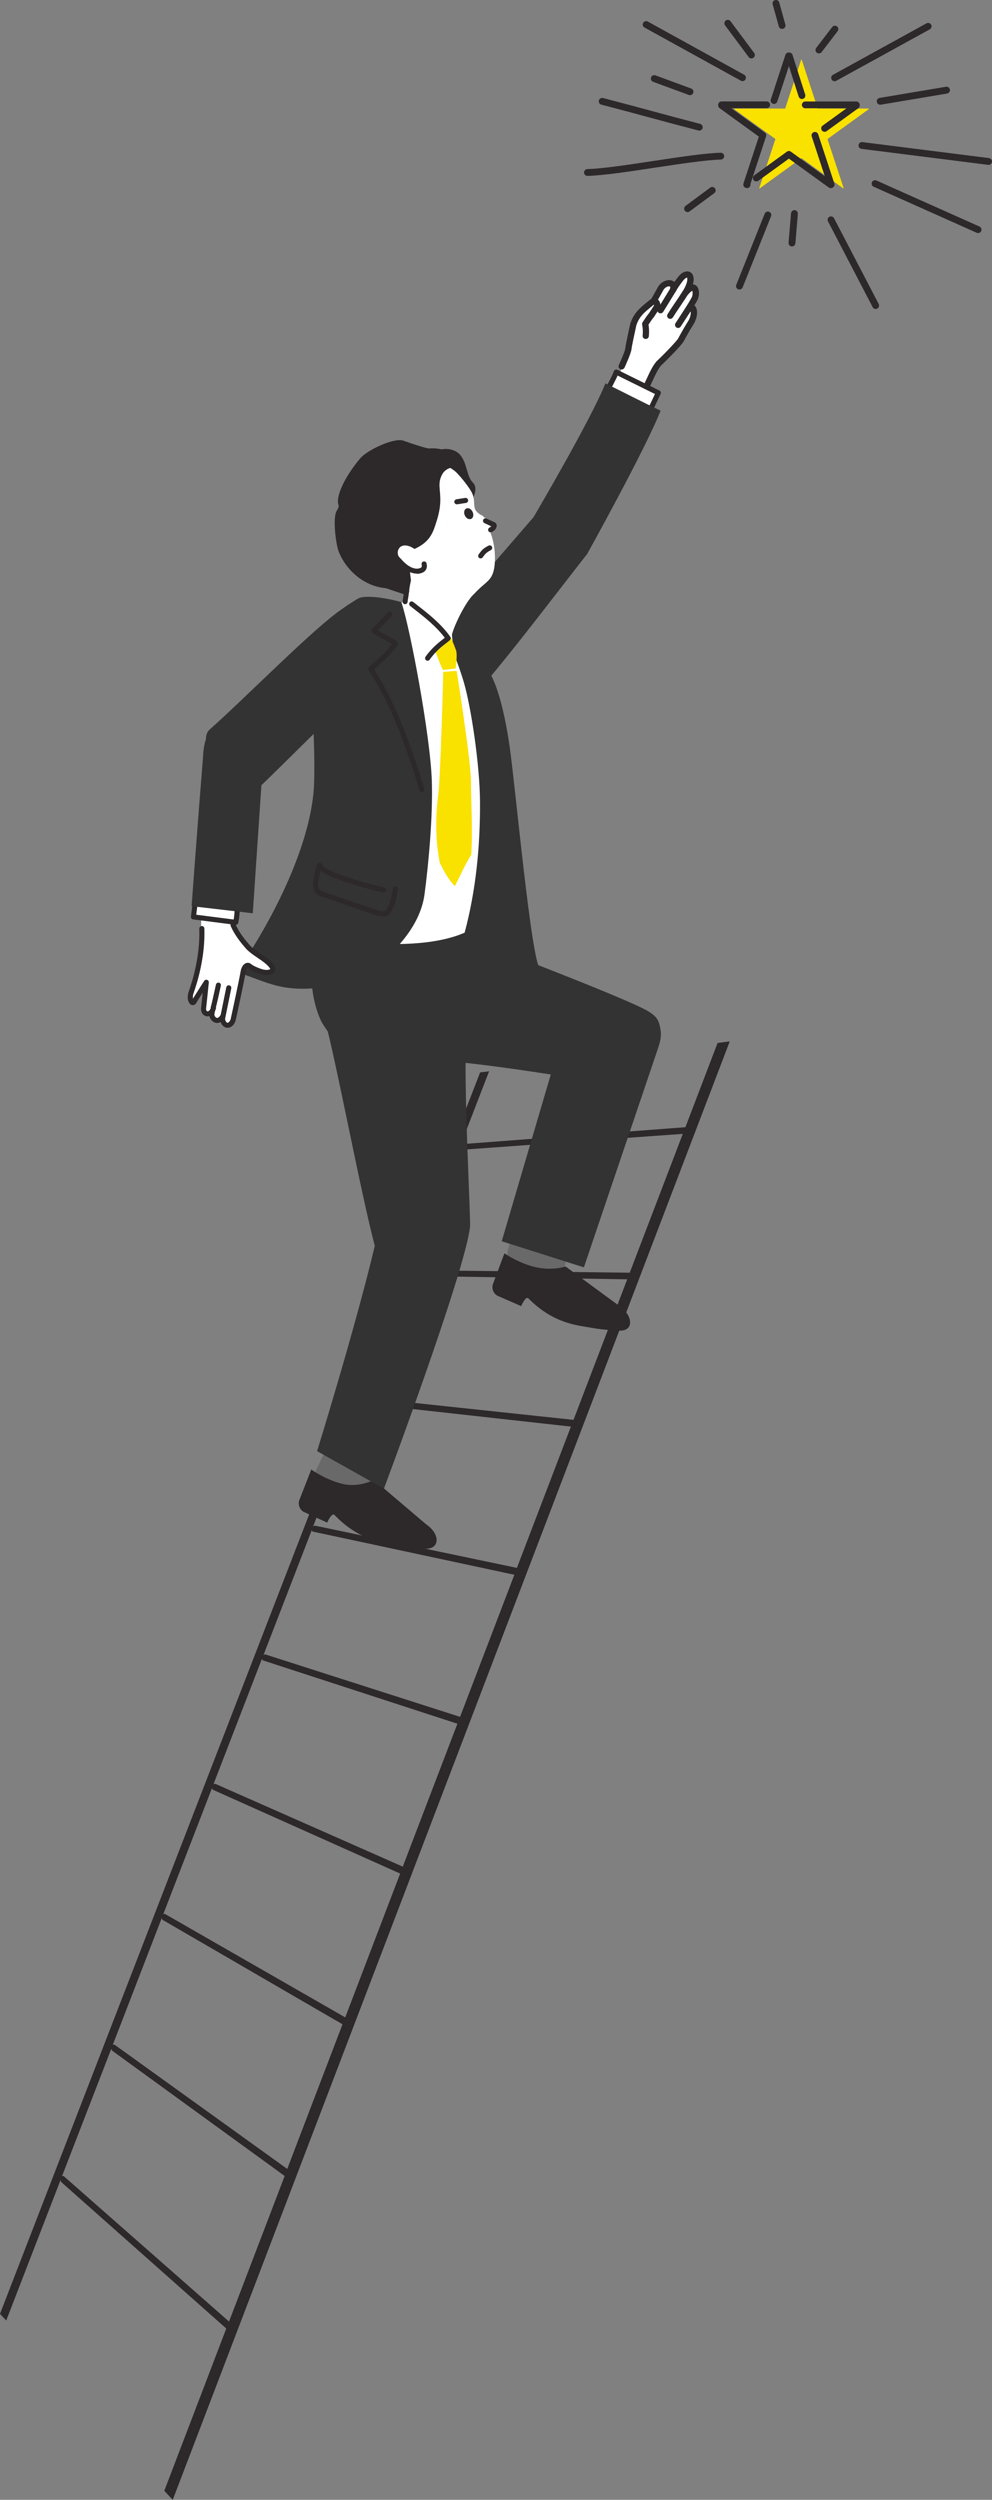<?xml version="1.0" encoding="UTF-8"?><svg id="_レイヤー_2" xmlns="http://www.w3.org/2000/svg" viewBox="0 0 201 506.49"><rect x="0" y="0" width="201" height="506.49" fill="#808080" stroke="none"/><g id="_レイヤー_1-2"><path d="M145.4,211.31l-6.52,17.07-45.12,3.42s-.08.01-.12.03c-.04.01-.08.03-.12.06-.04.02-.08.05-.12.09-.04.03-.08.07-.11.11l5.81-15.04-1.82.23L0,468.81l.63.67.63.68,11.03-28.53c0,.05,0,.11,0,.16,0,.05.02.1.03.14.01.04.03.08.05.12.02.04.05.07.08.09l33.4,29.64-12.56,32.87.85.92.86.92,112.86-295.49-2.47.31ZM46.4,470.36l-33.47-29.44s-.06-.04-.09-.05c-.03-.01-.06-.01-.1-.01-.03,0-.07.01-.1.03s-.06.04-.09.06l10.02-25.91c0,.05,0,.1.01.15,0,.05.02.09.04.13.02.04.03.08.06.11.02.03.05.06.08.08l34.92,25.36-11.27,29.49ZM58.21,439.45l-34.99-25.17s-.06-.04-.09-.04-.07,0-.1,0c-.03,0-.07.02-.1.04-.03.02-.07.04-.1.07l9.96-25.78s0,.1.01.14c0,.04.02.09.04.12.02.04.04.07.06.1.02.03.05.05.08.07l36.42,21.14-11.2,29.31ZM69.95,408.74l-36.49-20.94s-.06-.03-.1-.03c-.03,0-.07,0-.1,0-.03,0-.07.02-.1.04-.03.02-.07.05-.1.08l9.91-25.65s0,.09.02.13c.01.04.02.08.04.12.02.04.04.07.06.09.03.03.05.05.09.06l37.9,16.96-11.13,29.14ZM81.62,378.2l-37.97-16.77s-.07-.02-.1-.02c-.03,0-.07,0-.11.02-.04.01-.07.03-.11.05-.03.02-.07.05-.1.08l9.86-25.51s0,.09.02.13.03.08.04.11c.02.03.04.06.07.08.03.02.06.04.09.05l39.37,12.82-11.07,28.96ZM93.22,347.85l-39.43-12.64s-.07-.01-.1-.01c-.04,0-.07.01-.11.02-.04.01-.07.03-.11.06-.04.02-.07.05-.1.09l9.81-25.38s.01.08.02.12.03.07.05.1c.02.03.04.05.07.07.03.02.06.03.09.04l40.81,8.74-11,28.79ZM104.75,317.67l-40.88-8.55s-.07,0-.11,0-.07.02-.11.03c-.04.02-.08.04-.11.07-.04.03-.07.06-.11.09l9.76-25.25s.01.08.02.11c.01.03.03.07.05.09.02.03.05.05.07.06.03.02.06.03.1.03l42.25,4.69-10.94,28.62ZM116.22,287.68l-42.31-4.51s-.07,0-.11,0c-.04,0-.08.02-.12.04-.04.02-.08.04-.11.07-.04.03-.07.06-.11.1l9.71-25.13s.01.08.03.11c.01.03.03.06.05.08.02.02.05.04.08.05.03.01.06.02.1.02l43.66.69-10.88,28.46ZM127.61,257.86l-43.73-.51s-.08,0-.12.02c-.04.01-.08.03-.12.05-.04.02-.08.05-.12.08s-.07.07-.11.11l9.61-24.86s.02.07.03.1c.01.03.03.05.06.07.02.02.05.04.08.04.03,0,.07.01.1.01l45.06-3.24-10.75,28.12Z" style="fill:#2d282a; stroke-width:0px;"/><path d="M128.29,65.71c-.25,2-1.02,4.53-1.32,6.19-.03.18-.08.36-.15.54l-.92,2.3c-.5,1.26.02,2.69,1.21,3.33l.93.5c1.28.69,2.88.23,3.59-1.04.6-1.08,1.04-3.11,2.01-4.03,1.74-1.64,3.9-3.85,4.15-4.3.73-1.33,2.4-3.47,2.68-4.56.16-.6.14-1.71-.11-2.2-.3-.58-.34-1.27-.18-1.91.23-.93.29-1.67-.23-2.09-.43-.24.12-2.39-.55-2.58-.64-.18-1.86,1.61-2.64,1.8-.21.05-.43.05-.66.03-1.08-.09-2.11.51-2.58,1.48-.09.18-.15.31-.16.33-.08.1-.5.42-1.34,2.26-.37.8-1.42.89-2.37,1.79l-.67.71c-.37.4-.62.91-.69,1.45Z" style="fill:#fff; stroke-width:0px;"/><path d="M130.88,79.14c-.1,0-.21-.02-.3-.08-.31-.17-.42-.55-.25-.86.17-.32.38-.78.63-1.31.63-1.37,1.41-3.07,2.25-3.86,1.83-1.72,3.97-4.04,4.18-4.42.12-.24,1.22-2.26,2.12-3.67.41-.72.49-1.45.44-1.82,0,0-.01.01-.02.02-.22.25-.58.29-.85.09-.26-.19-.34-.55-.17-.84,0-.02.98-1.64,1.24-2.12.23-.42.23-1.11.13-1.35-.12.05-.43.23-.97.88-.21.26-.59.31-.86.11-.27-.2-.34-.57-.16-.85,1.09-1.7,1.05-2.68.91-2.82-.04,0-.38.09-.84.69-.7.91-1.04,1.41-1.5,2.21-.16.29-.52.4-.82.26-.3-.14-.44-.49-.32-.8.07-.18.15-.5.03-.55-.27-.12-.98.07-1.36.76-1,1.83-2.66,4.67-2.67,4.7-.18.3-.56.4-.86.23-.3-.18-.4-.56-.23-.86.02-.03,1.66-2.86,2.66-4.68.69-1.26,2.14-1.7,3-1.3.13.06.24.14.35.23.21-.31.45-.61.73-.98,1.02-1.32,2.03-1.33,2.58-.95.5.35.8,1.16.44,2.42.21,0,.42.07.6.2.86.59.74,2.23.29,3.05-.11.21-.35.61-.59,1.01.76.58.73,2.26-.09,3.69-.91,1.43-1.99,3.42-2.07,3.58-.31.63-2.91,3.33-4.45,4.77-.66.62-1.41,2.26-1.96,3.46-.26.56-.48,1.04-.67,1.39-.11.21-.33.33-.56.33Z" style="fill:#2d282a; stroke-width:0px;"/><path d="M68.7,288.46c-1.68,2.77-4.5,9.39-6.06,12.13,3.06,2.79,7.59,1.86,11.73,2.99-.15-1.1,4.52-11.11,4.52-11.11,0,0-7.57-3-10.2-4.01Z" style="fill:#696969; stroke-width:0px;"/><path d="M123.14,79.98c.58-1.53,1.16-3.06,1.73-4.59,2.84,1.4,5.68,2.81,8.52,4.21-.82,1.73-1.63,3.46-2.45,5.19-2.6-1.6-5.2-3.2-7.8-4.8Z" style="fill:#fff; stroke-width:0px;"/><path d="M130.94,85.3c-.09,0-.19-.03-.27-.08-1.31-.81-2.69-1.74-4.02-2.65-1.32-.9-2.69-1.83-3.98-2.62-.21-.13-.3-.39-.21-.62.3-.79.65-1.47.99-2.12.34-.65.66-1.27.94-2.01.05-.14.16-.24.29-.3.14-.05.29-.05.42.02l8.52,4.21c.25.12.36.43.24.68l-2.45,5.19c-.06.13-.18.23-.32.27-.05.01-.1.02-.15.02ZM123.58,79.3c1.2.75,2.44,1.6,3.65,2.42,1.16.79,2.35,1.6,3.49,2.32l1.99-4.21-7.57-3.74c-.25.58-.52,1.09-.78,1.6-.28.53-.54,1.04-.78,1.61Z" style="fill:#2d282a; stroke-width:0px;"/><path d="M118.78,112.5c-5.23,6.55-23.5,30.95-26.63,32.11-3.13,1.16-10.06-7.03-9.82-7.78,1.46-4.52,19.38-24.49,27.04-33.54,2.09.29,11.05,7.16,9.41,9.21Z" style="fill:#333; stroke-width:0px;"/><path d="M108.17,104.67s11.47-19.47,14.5-26.99c3.78,1.84,7.37,3.73,11.18,5.52-3.05,7.77-14.96,29.19-14.96,29.19l-10.72-7.72Z" style="fill:#333; stroke-width:0px;"/><path d="M63.07,297.74l-2.44,6.25c-.27.87.08,1.82.85,2.3l4.81,2.2s.95-2.15,1.5-1.53c5.08,5.28,9.99,5.61,12.52,6.13s5.82.69,5.82.69c3.05.13,3.12-2.98.18-4.97l-10.54-8.96s-3.06,1.61-6.38.8c-3.49-.85-6.31-2.91-6.31-2.91Z" style="fill:#2d282a; stroke-width:0px;"/><path d="M92.67,92.44c.89.92,1.15,2.32,1.56,3.6.25.8.59,1.58,1.15,2.15.99,1-.43,3.29-1.31,4.4-.02.02-.36,1.19-1.44,1.95-.6.42-1.23.83-1.85.98-.75.18-1.34-.05-1.83-.33-2.47-1.4-3.54-4.26-3.11-7.57.18-1.37.58-3.8,2.1-5.13,1.75-1.53,3.9-.92,4.73-.05Z" style="fill:#2d282a; stroke-width:0px;"/><path d="M90.26,106.19c-.68,0-1.22-.25-1.61-.47-2.61-1.48-3.89-4.53-3.41-8.17.14-1.08.52-3.95,2.3-5.51,1.98-1.73,4.5-1.12,5.56-.02h0c.82.85,1.16,2,1.48,3.12.07.24.14.49.22.73.28.89.6,1.5,1.01,1.9,1.42,1.44-.49,4.2-1.2,5.13-.35.9-.92,1.65-1.63,2.14-.61.42-1.31.89-2.06,1.07-.24.06-.46.08-.67.08ZM90.36,92.16c-.64,0-1.35.21-2.02.79-1.44,1.25-1.77,3.8-1.9,4.75-.42,3.18.61,5.71,2.81,6.96.39.22.83.4,1.39.27.51-.12,1.1-.5,1.65-.88.53-.37.95-.94,1.2-1.62.02-.06.05-.13.11-.2,1.05-1.34,1.89-3.06,1.35-3.6-.72-.72-1.09-1.71-1.3-2.39-.08-.25-.15-.5-.23-.75-.29-1.01-.57-1.97-1.19-2.61h0c-.34-.35-1.05-.7-1.88-.7Z" style="fill:#2d282a; stroke-width:0px;"/><path d="M100.33,105.94l-2.29-1.16c-.34-.47-.4-.25-1.06-.76-1.37-1.05-.56-1.9-1.2-3.81-.42-1.26-3.2-4.61-3.88-4.96-4.34-3.15-7.47-.98-12.57-1.92-8.84-1.01-6.07,10.55-2.83,19.18,2.15,5.54,2.65,5.1,4.92,7.1.91.96.48,3.89.77,4.74,2.87,1.57,5.89,3.74,8.39,4.4,1.29.34.99.47.99.47-.53-.35,2.43-7.06,4.5-8.89,2.28-2.51,3.55-2.5,4.05-5.15.26-1.36.35-4.46-.74-7.25.36-.28.74-.59,1.05-.86.36-.31.32-.88-.09-1.12Z" style="fill:#fff; stroke-width:0px;"/><path d="M90.98,133.52c.93,4.22,2.05,7.54,3.07,14.2,1.02,6.66,2.04,16.58.62,25.04-.96,5.74-2.34,15.4,2.98,20.23,3.62,3.29,7.05,3.68,11.79,3.29-1.77-1.43-4.9-35.88-6.14-44.75-.82-5.88-2.41-13.19-4.57-15.92-2.91-3.68-7.52-4.9-7.52-4.9,0,0-.6,1.17-.24,2.8Z" style="fill:#333; stroke-width:0px;"/><path d="M65.82,206.73c2.02,6.87,7.27,34.96,10.12,45.7-4.1,17.14-11.69,41.58-11.69,41.58l13.54,7.61s16.42-43.85,17.45-53.07c.17-1.53-1.36-28.78-.77-38.37-2.8-3.42-2.9-2.12-5.65-5.74-4.3-1.29-16.03-1.9-23.01,2.29Z" style="fill:#333; stroke-width:0px;"/><path d="M85.52,213.11c-4.44,4.55-2.35,2.29-5.31,3.8-2.96,1.52-4.78-.95-6.59-1.32-4.21-.86-6.12-5.14-7.94-7.68-1.83-2.54-3.37-9.87-1.97-12.04,2.34-3.62,2.65-4.57,6.29-8.95,3.25-3.92,6.05-4.06,10.44-5.75,3.62-.51,8.39-1.06,12.04-1.71,4.94.54,6.01,4.21,10.87,5.33-1.38,3.89,1.02,4.36-.36,8.62-5.26,5.37-13.04,15.14-17.47,19.69Z" style="fill:#333; stroke-width:0px;"/><path d="M104.75,247.15c-1,2.94-1.86,5.7-2.33,8.7,4.25-.08,7.5,4.1,11.83,3.98-.76-1.26,1.71-8.7,2.41-12.14.34-1.7-9.6-.91-11.91-.54Z" style="fill:#696969; stroke-width:0px;"/><path d="M133.38,212.24c.57-1.68.71-2.84.27-4.55-.33-1.29-.92-2.12-3.23-3.3-6.13-3.12-34-13.8-42.9-17.03-1.62,5.22-4.14,10.19-5.24,15.04-1.1,4.85-2.75,6.57-3.8,11.3,5.58-.19,4.95.88,11.93,1.3,5.07.31,14.79,1.71,21.19,2.7l-9.94,33.79,16.65,5.29,15.07-44.54Z" style="fill:#333; stroke-width:0px;"/><path d="M91.31,130.61c.64-1.05.28-.74.28-1.93-2.42-2.52-8.93-7.05-8.93-7.05l-2.61.81s-2.36,8.31-3.49,11.37c-.81,10.69-2.66,40.25-5.09,56.96,8.03.9,16.77.76,22.67-1.8,2.25-8.37,3.17-17.36,3.12-26.49-.04-7.47-1.79-19.08-3.25-24.15-.69-2.4-1.81-5.3-2.69-7.71Z" style="fill:#fff; stroke-width:0px;"/><path d="M91.35,129.12s-1.96,2.27-3.08,2.94c.41,1.38,1.47,3.68,1.47,3.68l2.58-.29s.41-2.76.08-3.7c-.33-.94-1.05-2.63-1.05-2.63Z" style="fill:#f9e100; stroke-width:0px;"/><path d="M86.64,133.87c-.1,0-.2-.03-.29-.09-.23-.16-.29-.48-.13-.72,1.29-1.84,2.87-3.04,3.71-3.69.06-.05.13-.1.19-.15-1.75-2.33-4.16-4.21-5.95-5.61-.4-.31-.77-.6-1.08-.85-.22-.18-.25-.5-.07-.72.18-.22.5-.25.72-.07.31.25.67.53,1.06.84,1.93,1.51,4.58,3.57,6.43,6.2.13.19.12.44-.02.62-.11.14-.32.3-.66.56-.8.61-2.3,1.76-3.5,3.47-.1.14-.26.22-.42.22Z" style="fill:#2d282a; stroke-width:0px;"/><path d="M89.8,136.13l2.72-.21s2.84,17.61,2.9,22.44c.06,5.26.38,10.02.06,14.84-1.3,2.06-2.22,4.2-3.31,6.34-1.35-1.37-2.19-2.98-3.05-4.7-.89-4.37-.91-9.08-.36-13.45.55-4.37,1.05-25.26,1.05-25.26Z" style="fill:#f9e100; stroke-width:0px;"/><path d="M72.63,121.24c1.19-.67,5.17-.25,8.69.76,1.67,4.75,5.89,26.97,6.18,36.28.22,7.1-.65,16.66-1.48,22.9-1.43,10.69-14.54,18-15.85,18.22-12.3,2.09-14.02.38-22.2-2.49,7.27-10.34,15.35-26.31,15.68-38.4.2-7.61-.36-14.08-.65-21.45,3.3-5.17,3.32-12.28,9.64-15.82Z" style="fill:#333; stroke-width:0px;"/><path d="M77.52,185.68c-.29,0-.61-.05-.97-.17-2.73-.88-5.67-1.9-8.52-2.89-.99-.35-1.97-.69-2.92-1.01-1.65-.57-1.67-1.9-1.68-2.78,0-.03,0-.06,0-.09.22-1.37.49-2.51.84-3.59.07-.22.28-.36.5-.35.23,0,.42.16.48.38.36,1.36,9.62,4.07,12.53,4.59.28.05.47.32.42.6s-.32.47-.6.42c-.11-.02-9.83-2.15-12.63-4.41-.21.76-.38,1.57-.53,2.49.02,1.01.12,1.48.99,1.78.95.33,1.93.67,2.92,1.01,2.84.99,5.77,2.01,8.49,2.88.96.31,1.45.03,1.94-1.09.29-.69.57-1.8.83-3.42.05-.28.31-.47.59-.42.28.05.47.31.42.59-.28,1.7-.58,2.89-.9,3.65-.36.83-.96,1.83-2.23,1.83Z" style="fill:#2d282a; stroke-width:0px;"/><path d="M85.49,160.45c-.22,0-.42-.14-.49-.36-2.39-7.79-5.71-17.58-10.3-24.25-.14-.21-.11-.49.07-.66.62-.59,1.16-1.07,1.63-1.49,1.11-.99,1.95-1.72,3.02-3.2-.53-.36-1.11-.66-1.71-.97-.76-.4-1.55-.81-2.27-1.37-.12-.09-.19-.23-.2-.37s.05-.29.15-.39l3.25-3.27c.2-.2.53-.2.73,0,.2.2.2.53,0,.73l-2.83,2.85c.51.34,1.06.63,1.63.92.76.4,1.55.81,2.26,1.37.21.17.26.47.1.7-1.29,1.86-2.25,2.72-3.47,3.8-.38.34-.81.72-1.29,1.16,4.54,6.78,7.83,16.45,10.19,24.17.08.27-.07.56-.34.64-.05.02-.1.02-.15.02Z" style="fill:#2d282a; stroke-width:0px;"/><path d="M82.09,122.42s-.03,0-.04,0c-.28-.02-.5-.27-.47-.55.02-.3.08-.62.13-.93.05-.28.13-.72.1-.84-.06-.27.11-.55.38-.62.27-.06.54.09.61.36.08.33,0,.77-.09,1.27-.05.28-.1.57-.12.83-.02.27-.25.48-.51.48Z" style="fill:#2d282a; stroke-width:0px;"/><path d="M92.57,102.18c-.25,0-.47-.18-.51-.43-.04-.28.15-.54.43-.59l1.77-.28c.28-.04.54.15.59.43.04.28-.15.54-.43.59l-1.77.28s-.05,0-.08,0Z" style="fill:#2d282a; stroke-width:0px;"/><path d="M69.08,111.47c-.48-1.22-1.15-6.48-.41-7.7.75-1.23.43-1.44.36-1.81-.34-1.85,1.84-5.86,4.41-8.83,1.26-1.45,6.17-3.83,8.04-3.4,0,0,4.72,1.69,5.52,1.63,4.58-.33,5.01,2.78,5.01,2.78,0,0-2.03-.01-2.96,1.87-1.38,2.8.61,4.09-1.06,9.37-.6,1.9-1.05,3.83-3.94,5.23-.98.47-2.15.94-2.15.94,0,0,.62,3.27-.11,2.93-.48-.22.73.52.73.52,0,0,0,.97.23,2.5-.2.87-.37,1.77-.36,2.27,0,.15-.14.25-.28.2-.9-.35-1.91-.63-3.82-1.31-3.97-.28-7.66-3.2-9.22-7.19Z" style="fill:#2d282a; stroke-width:0px;"/><path d="M82.2,120.5c-.09,0-.17-.02-.26-.05-.46-.18-.97-.35-1.61-.56-.57-.19-1.26-.41-2.14-.72-4.11-.32-7.96-3.33-9.6-7.51h0c-.47-1.2-1.25-6.7-.37-8.15.49-.81.43-1.01.37-1.19-.03-.09-.05-.17-.07-.26-.4-2.16,2.04-6.38,4.53-9.26,1.36-1.56,6.45-4.05,8.55-3.56l.06.02c2.21.79,4.87,1.63,5.31,1.6,5-.36,5.56,3.18,5.56,3.22l.08.59h-.6c-.07,0-1.72.02-2.49,1.58-.58,1.17-.5,2.03-.4,3.21.13,1.41.29,3.17-.64,6.09l-.11.34c-.58,1.86-1.18,3.79-4.1,5.2-.64.31-1.36.62-1.79.8.25,1.45.21,2.18.1,2.57.07.04.14.09.21.13l.24.15v.29s.01.96.23,2.43v.1s0,.09,0,.09c-.23,1-.35,1.76-.34,2.14,0,.24-.11.47-.3.61-.12.09-.27.13-.41.13ZM69.56,111.29c1.5,3.84,5.03,6.6,8.78,6.87h.07s.07.03.07.03c.9.32,1.6.55,2.18.74.48.16.88.29,1.25.42.04-.46.15-1.08.33-1.86-.15-1.03-.2-1.8-.21-2.19-.77-.48-1.01-.68-.79-1.1.04-.07.16-.25.4-.27.03-.45-.06-1.39-.23-2.28l-.08-.42.39-.16s1.17-.47,2.12-.93c2.52-1.21,3.03-2.85,3.57-4.58l.11-.34c.87-2.72.72-4.29.6-5.68-.11-1.25-.21-2.32.5-3.76.71-1.44,1.97-1.92,2.74-2.07-.35-.75-1.37-2.04-4.3-1.83-.84.06-4.54-1.23-5.7-1.65-1.39-.29-6.07,1.58-7.51,3.24-2.61,3.02-4.58,6.86-4.3,8.4,0,.04.02.08.04.12.15.46.22.93-.46,2.06-.59.97-.03,6.01.45,7.24h0Z" style="fill:#2d282a; stroke-width:0px;"/><path d="M99.41,107.86c-.18,0-.36-.1-.45-.27-.13-.25-.04-.56.21-.7.13-.07.27-.14.34-.23,0,0,.02-.02.02-.03-.05-.02-.1-.04-.14-.06-.27-.14-.44-.21-.6-.29-.18-.08-.36-.16-.65-.31-.25-.13-.35-.44-.22-.69.13-.25.44-.35.69-.22.27.14.44.21.6.29.18.08.36.16.65.31.03.01.06.03.1.04.2.08.49.2.63.49.24.49-.15.96-.3,1.14-.2.23-.45.37-.65.47-.08.04-.16.06-.24.06ZM99.74,106.73h0,0Z" style="fill:#2d282a; stroke-width:0px;"/><path d="M80.65,112.42c-.22-.83.21-1.6.86-1.82.65-.23,1.46,0,2.17.43.71.43,1.34,1.04,1.96,1.65,0,0,2.21,2.58.49,3.24-2.15.82-4.28-1.78-4.28-1.78-.49-.5-1.02-1.05-1.2-1.72Z" style="fill:#fff; stroke-width:0px;"/><path d="M84.45,116.22c-1.95,0-3.58-1.88-3.78-2.11-.58-.58-1.11-1.17-1.31-1.93-.28-1.04.24-2.11,1.19-2.44.27-.09.56.05.65.32.09.27-.05.56-.32.66-.38.13-.69.62-.53,1.21.14.52.56.99,1.07,1.49.01.01.02.02.03.04.02.02,1.92,2.31,3.69,1.63.22-.09.41-.21.29-.71-.07-.28.1-.55.38-.62.28-.07.55.1.62.38.22.91-.11,1.61-.92,1.92-.36.14-.72.2-1.06.2Z" style="fill:#2d282a; stroke-width:0px;"/><path d="M94.19,104.45c.27.58.84.88,1.28.68s.56-.84.29-1.42c-.27-.58-.84-.88-1.28-.68s-.56.84-.29,1.42Z" style="fill:#2d282a; stroke-width:0px;"/><path d="M102.2,253.94l-2.34,6.29c-.26.87.11,1.81.89,2.28l4.85,2.12s.91-2.16,1.48-1.55c5.16,5.19,10.08,5.44,12.62,5.92,2.53.48,5.83.6,5.83.6,3.05.08,2.73-3.22-.24-5.15l-10.69-7.84s-2.69.89-6.03.14c-3.5-.79-6.36-2.81-6.36-2.81Z" style="fill:#2d282a; stroke-width:0px;"/><path d="M52.1,159.94c9.35-9.01,15.87-15.95,23-22.07-1.56-5.81-2.49-16.61-2.49-16.61,0,0-1.65.92-3.17,2.04-5.74,3.81-19.55,17.95-26.97,24.52-.79.7-1.07,2.32-.2,2.91l9.83,9.22Z" style="fill:#333; stroke-width:0px;"/><path d="M40.76,184.81c.18,5.06-.96,13.29-2,16.19-.53,1.49.21,2.56.57,1.94.43-.74,2.48-3.95,2.48-3.95,0,0-.47,4.69-.54,5.12-.23,1.55,1.53,1.83,2,.04-.24.64-.46,1.44-.23,1.89.47.89,1.35.97,2.02-.02-.03,1.74,1.4,2.39,2.13.76.05-.11,1.65-7.5,2.1-10.02.15-.81.92-1.54,1.51-.96.25.25,1.06.49,1.33.78,1.13,1.18,3.63.35,3.11-.65-.57-1.08-4.48-2.45-5.16-4.39-.34-.97-1.73-2.73-2.88-4.13l-1.44-4.62-5.02,2.01Z" style="fill:#fff; stroke-width:0px;"/><path d="M46.12,208.24c-.09,0-.18-.01-.27-.03-.53-.12-.93-.54-1.14-1.14-.25.14-.52.2-.79.19-.54-.03-1.02-.38-1.33-.96-.07-.13-.11-.27-.14-.43-.22.06-.43.07-.64.03-.62-.13-1.21-.76-1.05-1.84.03-.21.18-1.6.31-2.94-.54.85-1.11,1.75-1.31,2.1-.26.45-.7.51-1.01.36-.61-.28-.96-1.41-.49-2.74.7-1.96,2.32-7.12,2.12-12.69,0-.28.21-.52.5-.53.29,0,.52.21.53.5.2,5.75-1.46,11.06-2.18,13.07-.17.48-.18.88-.13,1.14.67-1.09,2.19-3.47,2.27-3.59.13-.2.38-.29.6-.21.22.08.37.3.34.54-.02.19-.48,4.71-.54,5.15-.05.36.04.64.24.68.2.04.46-.13.64-.53.04-.12.08-.24.13-.37.1-.26.38-.39.64-.31.26.08.41.36.34.62-.04.16-.09.3-.15.43-.24.76-.16,1.01-.12,1.08.14.26.31.41.48.42.2.01.44-.17.66-.49.13-.19.36-.27.58-.2.22.07.36.27.36.5-.01.73.28,1.12.49,1.17.2.04.45-.2.64-.6.14-.55,1.62-7.4,2.08-9.93.1-.58.45-1.34,1.09-1.56.38-.13.78-.04,1.11.27.31.28,1.33.71,1.95.92,1.08.37,1.75.13,1.82,0h0s0-.05-.07-.15c-.55-.79-1.49-1.43-2.48-2.1-.9-.61-1.83-1.24-2.5-2.03l-.08-.09c-.71-.84-2.04-2.4-2.87-4.32-.11-.26,0-.56.27-.68.26-.11.56,0,.68.27.77,1.78,1.99,3.21,2.71,4.07l.08.09c.58.68,1.45,1.27,2.29,1.84,1.03.69,2.09,1.41,2.75,2.36.32.46.34.97.05,1.36-.48.64-1.7.78-2.97.35-.07-.02-1.7-.58-2.3-1.13-.06-.05-.09-.06-.09-.06-.08.01-.32.29-.41.77-.35,1.93-2.02,9.88-2.14,10.13-.41.92-1.03,1.24-1.55,1.24Z" style="fill:#2d282a; stroke-width:0px;"/><path d="M45.09,206.86s-.07,0-.1-.01c-.28-.06-.46-.33-.4-.61l1.26-6.2c.06-.28.33-.46.61-.4.28.06.46.33.4.61l-1.26,6.2c-.05.24-.26.41-.5.41Z" style="fill:#2d282a; stroke-width:0px;"/><path d="M43.22,204.6c-.09,0-.19-.02-.27-.08-.22-.14-.31-.42-.2-.65.1-.3.59-2.46,1-4.38.06-.28.33-.45.61-.39.28.06.45.33.39.61-.95,4.4-1.05,4.56-1.1,4.65-.1.16-.27.24-.44.24Z" style="fill:#2d282a; stroke-width:0px;"/><path d="M39.04,185.88c.1-.61.45-5.08,1.32-5.15.87-.08,6.11,1.17,7.14,1.93s.27,4.21.27,4.21l-8.73-.99Z" style="fill:#fff; stroke-width:0px;"/><path d="M47.77,187.38s-.04,0-.07,0l-8.57-1.1c-.14-.02-.26-.09-.35-.2-.08-.11-.12-.25-.09-.39.02-.09.04-.28.07-.53.06-.56.16-1.42.3-2.25.05-.28.31-.47.59-.42.28.05.47.31.42.59-.14.8-.23,1.64-.3,2.19,0,.02,0,.04,0,.06l7.58.97c.12-.75.26-1.96.13-2.64-.06-.28.12-.55.4-.61.28-.06.55.12.61.4.25,1.23-.19,3.43-.21,3.52-.05.24-.26.41-.5.41Z" style="fill:#2d282a; stroke-width:0px;"/><path d="M41.12,153.6c-.93,11.38-2.3,30-2.3,30l12.4,1.44,1.89-28.06-9.45-8.98-1.54,1.02c-.91,1.31-.95,3.98-1,4.58Z" style="fill:#333; stroke-width:0px;"/><path d="M133.84,63.49c-.11,0-.23-.03-.33-.09-.3-.18-.39-.57-.21-.87.39-.63.85-1.39,1.32-2.15.46-.76.93-1.52,1.32-2.15.18-.3.57-.39.87-.21.3.18.39.57.21.87-.39.63-.85,1.39-1.32,2.15-.46.76-.93,1.52-1.32,2.15-.12.19-.33.3-.54.3Z" style="fill:#2d282a; stroke-width:0px;"/><path d="M135.8,64.61c-.11,0-.23-.03-.33-.1-.3-.18-.39-.57-.2-.87.52-.84,1.02-1.57,1.49-2.27.47-.69.96-1.41,1.47-2.23.18-.3.57-.39.87-.2.3.18.39.57.2.87-.52.84-1.02,1.57-1.49,2.27-.47.69-.96,1.41-1.47,2.23-.12.19-.33.3-.54.3Z" style="fill:#2d282a; stroke-width:0px;"/><path d="M137.4,66.45c-.12,0-.24-.03-.34-.1-.29-.19-.38-.58-.19-.87l2.41-3.71c.19-.29.58-.38.87-.19.29.19.38.58.19.87l-2.41,3.71c-.12.19-.32.29-.53.29Z" style="fill:#2d282a; stroke-width:0px;"/><path d="M198.18,47.22c-.09,0-.19-.02-.28-.06l-20.88-9.33c-.35-.16-.5-.56-.35-.91.16-.35.56-.5.91-.35l20.88,9.33c.35.16.5.56.35.91-.11.26-.37.41-.63.41Z" style="fill:#2d282a; stroke-width:0px;"/><path d="M177.43,62.6c-.25,0-.49-.14-.61-.37l-9.05-17.38c-.18-.34-.04-.76.29-.93.34-.18.76-.04.93.29l9.05,17.38c.18.34.04.76-.29.93-.1.05-.21.08-.32.08Z" style="fill:#2d282a; stroke-width:0px;"/><path d="M160.47,49.93s-.04,0-.06,0c-.38-.03-.66-.37-.63-.75l.5-5.97c.03-.38.36-.66.75-.63.38.03.66.37.63.75l-.5,5.97c-.03.36-.33.63-.69.63Z" style="fill:#2d282a; stroke-width:0px;"/><path d="M149.83,58.67c-.09,0-.17-.02-.26-.05-.35-.14-.53-.54-.39-.9l5.76-14.42c.14-.35.54-.53.9-.39.35.14.53.54.39.9l-5.76,14.42c-.11.27-.37.43-.64.43Z" style="fill:#2d282a; stroke-width:0px;"/><path d="M119.03,35.64c-.37,0-.68-.3-.69-.67-.01-.38.29-.7.67-.71,3.07-.08,8.33-.88,13.42-1.65,5.13-.78,10.43-1.58,13.59-1.66.39-.01.7.29.71.67.01.38-.29.7-.67.71-3.07.08-8.33.88-13.42,1.65-5.13.78-10.43,1.58-13.59,1.66,0,0-.01,0-.02,0Z" style="fill:#2d282a; stroke-width:0px;"/><path d="M150.44,16.44c-.11,0-.23-.03-.33-.09l-19.52-10.77c-.33-.18-.46-.6-.27-.94.18-.33.6-.46.94-.27l19.52,10.77c.33.18.46.6.27.94-.13.23-.36.36-.61.36Z" style="fill:#2d282a; stroke-width:0px;"/><path d="M152.25,11.84c-.21,0-.42-.1-.55-.28l-4.79-6.43c-.23-.31-.16-.74.14-.97.31-.23.74-.16.97.14l4.79,6.43c.23.31.16.74-.14.97-.12.09-.27.14-.41.14Z" style="fill:#2d282a; stroke-width:0px;"/><path d="M158.47,5.86c-.3,0-.58-.2-.67-.51l-1.24-4.48c-.1-.37.11-.75.48-.85.37-.1.75.11.85.48l1.24,4.48c.1.37-.11.75-.48.85-.06.02-.12.03-.19.03Z" style="fill:#2d282a; stroke-width:0px;"/><path d="M165.93,10.82c-.15,0-.29-.05-.42-.14-.3-.23-.36-.67-.13-.97l3.24-4.23c.23-.3.67-.36.97-.13.3.23.36.67.13.97l-3.24,4.23c-.14.18-.34.27-.55.27Z" style="fill:#2d282a; stroke-width:0px;"/><path d="M169.11,16.46c-.24,0-.48-.13-.61-.36-.18-.33-.06-.75.27-.94l18.96-10.43c.33-.18.75-.06.94.27.18.33.06.75-.27.94l-18.96,10.43c-.11.06-.22.09-.33.09Z" style="fill:#2d282a; stroke-width:0px;"/><path d="M178.34,21.22c-.33,0-.62-.24-.68-.58-.06-.38.19-.73.57-.8l13.44-2.26c.37-.06.73.19.8.57.06.38-.19.73-.57.8l-13.44,2.26s-.08,0-.12,0Z" style="fill:#2d282a; stroke-width:0px;"/><path d="M200.31,33.4s-.06,0-.09,0c-4.48-.57-8.66-1.09-12.83-1.62-4.18-.52-8.35-1.05-12.83-1.62-.38-.05-.65-.39-.6-.77.05-.38.4-.65.77-.6,4.48.57,8.66,1.09,12.83,1.62,4.18.52,8.35,1.05,12.83,1.62.38.05.65.39.6.77-.04.35-.34.6-.68.6Z" style="fill:#2d282a; stroke-width:0px;"/><path d="M162.32,12.08h.12l3.25,9.92h10.33v.12l-8.35,6.05,3.28,9.98-.09.03-8.47-6.14-8.47,6.14-.09-.03,3.28-9.98-8.35-6.05v-.12h10.33l3.25-9.92Z" style="fill:#f9e100; stroke-width:0px;"/><path d="M141.68,26.46c-.06,0-.12,0-.17-.02-4.3-1.12-7.12-1.88-9.84-2.62-2.72-.74-5.54-1.5-9.83-2.62-.37-.1-.59-.47-.5-.84.1-.37.47-.59.84-.5,4.3,1.12,7.12,1.88,9.85,2.62,2.72.74,5.54,1.5,9.83,2.62.37.1.59.47.5.84-.08.31-.36.52-.67.52Z" style="fill:#2d282a; stroke-width:0px;"/><path d="M139.81,19.28c-.08,0-.16-.01-.24-.04l-7.24-2.67c-.36-.13-.54-.53-.41-.89.13-.36.53-.54.89-.41l7.24,2.67c.36.13.54.53.41.89-.1.28-.37.45-.65.45Z" style="fill:#2d282a; stroke-width:0px;"/><path d="M139.32,42.97c-.21,0-.42-.1-.56-.28-.23-.31-.16-.74.14-.97l5-3.7c.31-.23.74-.16.97.14.23.31.16.74-.14.97l-5,3.7c-.12.09-.27.14-.41.14Z" style="fill:#2d282a; stroke-width:0px;"/><path d="M151.39,38.12c-.07,0-.15-.01-.22-.04l-.09-.03c-.36-.12-.56-.51-.44-.87l3.12-9.5-7.95-5.76c-.18-.13-.29-.34-.29-.56v-.12c0-.38.31-.69.69-.69h9.13c.38,0,.69.31.69.69s-.31.69-.69.69h-7.16l6.79,4.92c.24.18.34.49.25.78l-3.17,9.65c.02.12.02.24-.02.36-.1.29-.37.47-.66.47ZM168.33,38.12c-.14,0-.29-.04-.41-.13l-8.07-5.85-6.2,4.49c-.31.22-.74.15-.96-.15-.22-.31-.16-.74.15-.96l6.6-4.79c.24-.18.57-.18.81,0l6.87,4.98-2.65-8.07c-.12-.36.08-.75.44-.87.36-.12.75.08.87.44l3.28,9.98c.12.36-.08.75-.44.87l-.09.03c-.07.02-.14.04-.22.04ZM167.08,26.71c-.21,0-.42-.1-.56-.29-.22-.31-.15-.74.15-.96l4.86-3.52h-8.36c-.38,0-.69-.31-.69-.69s.31-.69.69-.69h10.33c.38,0,.69.31.69.69v.12c0,.22-.11.43-.29.56l-6.42,4.65c-.12.09-.26.13-.4.13ZM156.84,21.06c-.07,0-.14-.01-.22-.03-.36-.12-.56-.51-.44-.87l2.96-9.04c.09-.28.36-.48.66-.48h.12c.3,0,.57.19.66.48l2.57,8.04c.12.36-.08.75-.45.87-.36.12-.75-.08-.87-.45l-1.98-6.19-2.36,7.19c-.1.29-.37.48-.66.48Z" style="fill:#2d282a; stroke-width:0px;"/><path d="M130.85,68.06c.11-1.12.01-1.79-.11-2.41.36-.52.68-1.1,1.25-1.78l1.01-1.56c.48-.89-.25-1.67-1.14-.91-1.45,1.24-2.66,2.01-3.45,4.06-.05.14-.09.28-.13.43-.19.88-.9,4.13-.96,4.78-.07.76-1.37,3.55-1.37,3.55l4.9-6.18Z" style="fill:#fff; stroke-width:0px;"/><path d="M125.96,74.87c-.09,0-.18-.02-.27-.06-.32-.15-.45-.52-.31-.84.62-1.33,1.27-2.94,1.31-3.35.06-.67.7-3.62.98-4.86.04-.18.09-.36.15-.52.74-1.91,1.85-2.84,3.04-3.82.19-.16.39-.33.6-.5.76-.65,1.48-.51,1.87-.2.51.42.61,1.19.23,1.89,0,.01-.02.03-.03.04l-1.01,1.56s-.03.04-.05.06c-.39.46-.65.87-.91,1.27-.05.08-.11.16-.16.24.11.66.16,1.34.07,2.33-.03.35-.34.6-.69.57-.35-.03-.6-.34-.57-.69.1-1.07,0-1.69-.1-2.22-.03-.17,0-.34.1-.48.1-.14.19-.29.29-.44.26-.4.55-.85.98-1.36l.98-1.5c.06-.12.07-.21.07-.26-.05.01-.14.05-.25.15-.21.18-.41.35-.61.51-1.14.95-2.05,1.69-2.66,3.3-.04.1-.07.21-.1.34-.41,1.86-.91,4.21-.95,4.7-.08.82-1.2,3.28-1.42,3.76-.11.23-.34.37-.57.37Z" style="fill:#2d282a; stroke-width:0px;"/><path d="M97.4,113.14c-.1,0-.21-.03-.3-.09-.23-.16-.29-.49-.12-.72.55-.78.87-1.18,2.01-1.78.25-.13.56-.03.69.22.13.25.03.56-.22.69-.93.49-1.15.76-1.65,1.46-.1.14-.26.22-.42.22Z" style="fill:#2d282a; stroke-width:0px;"/></g></svg>